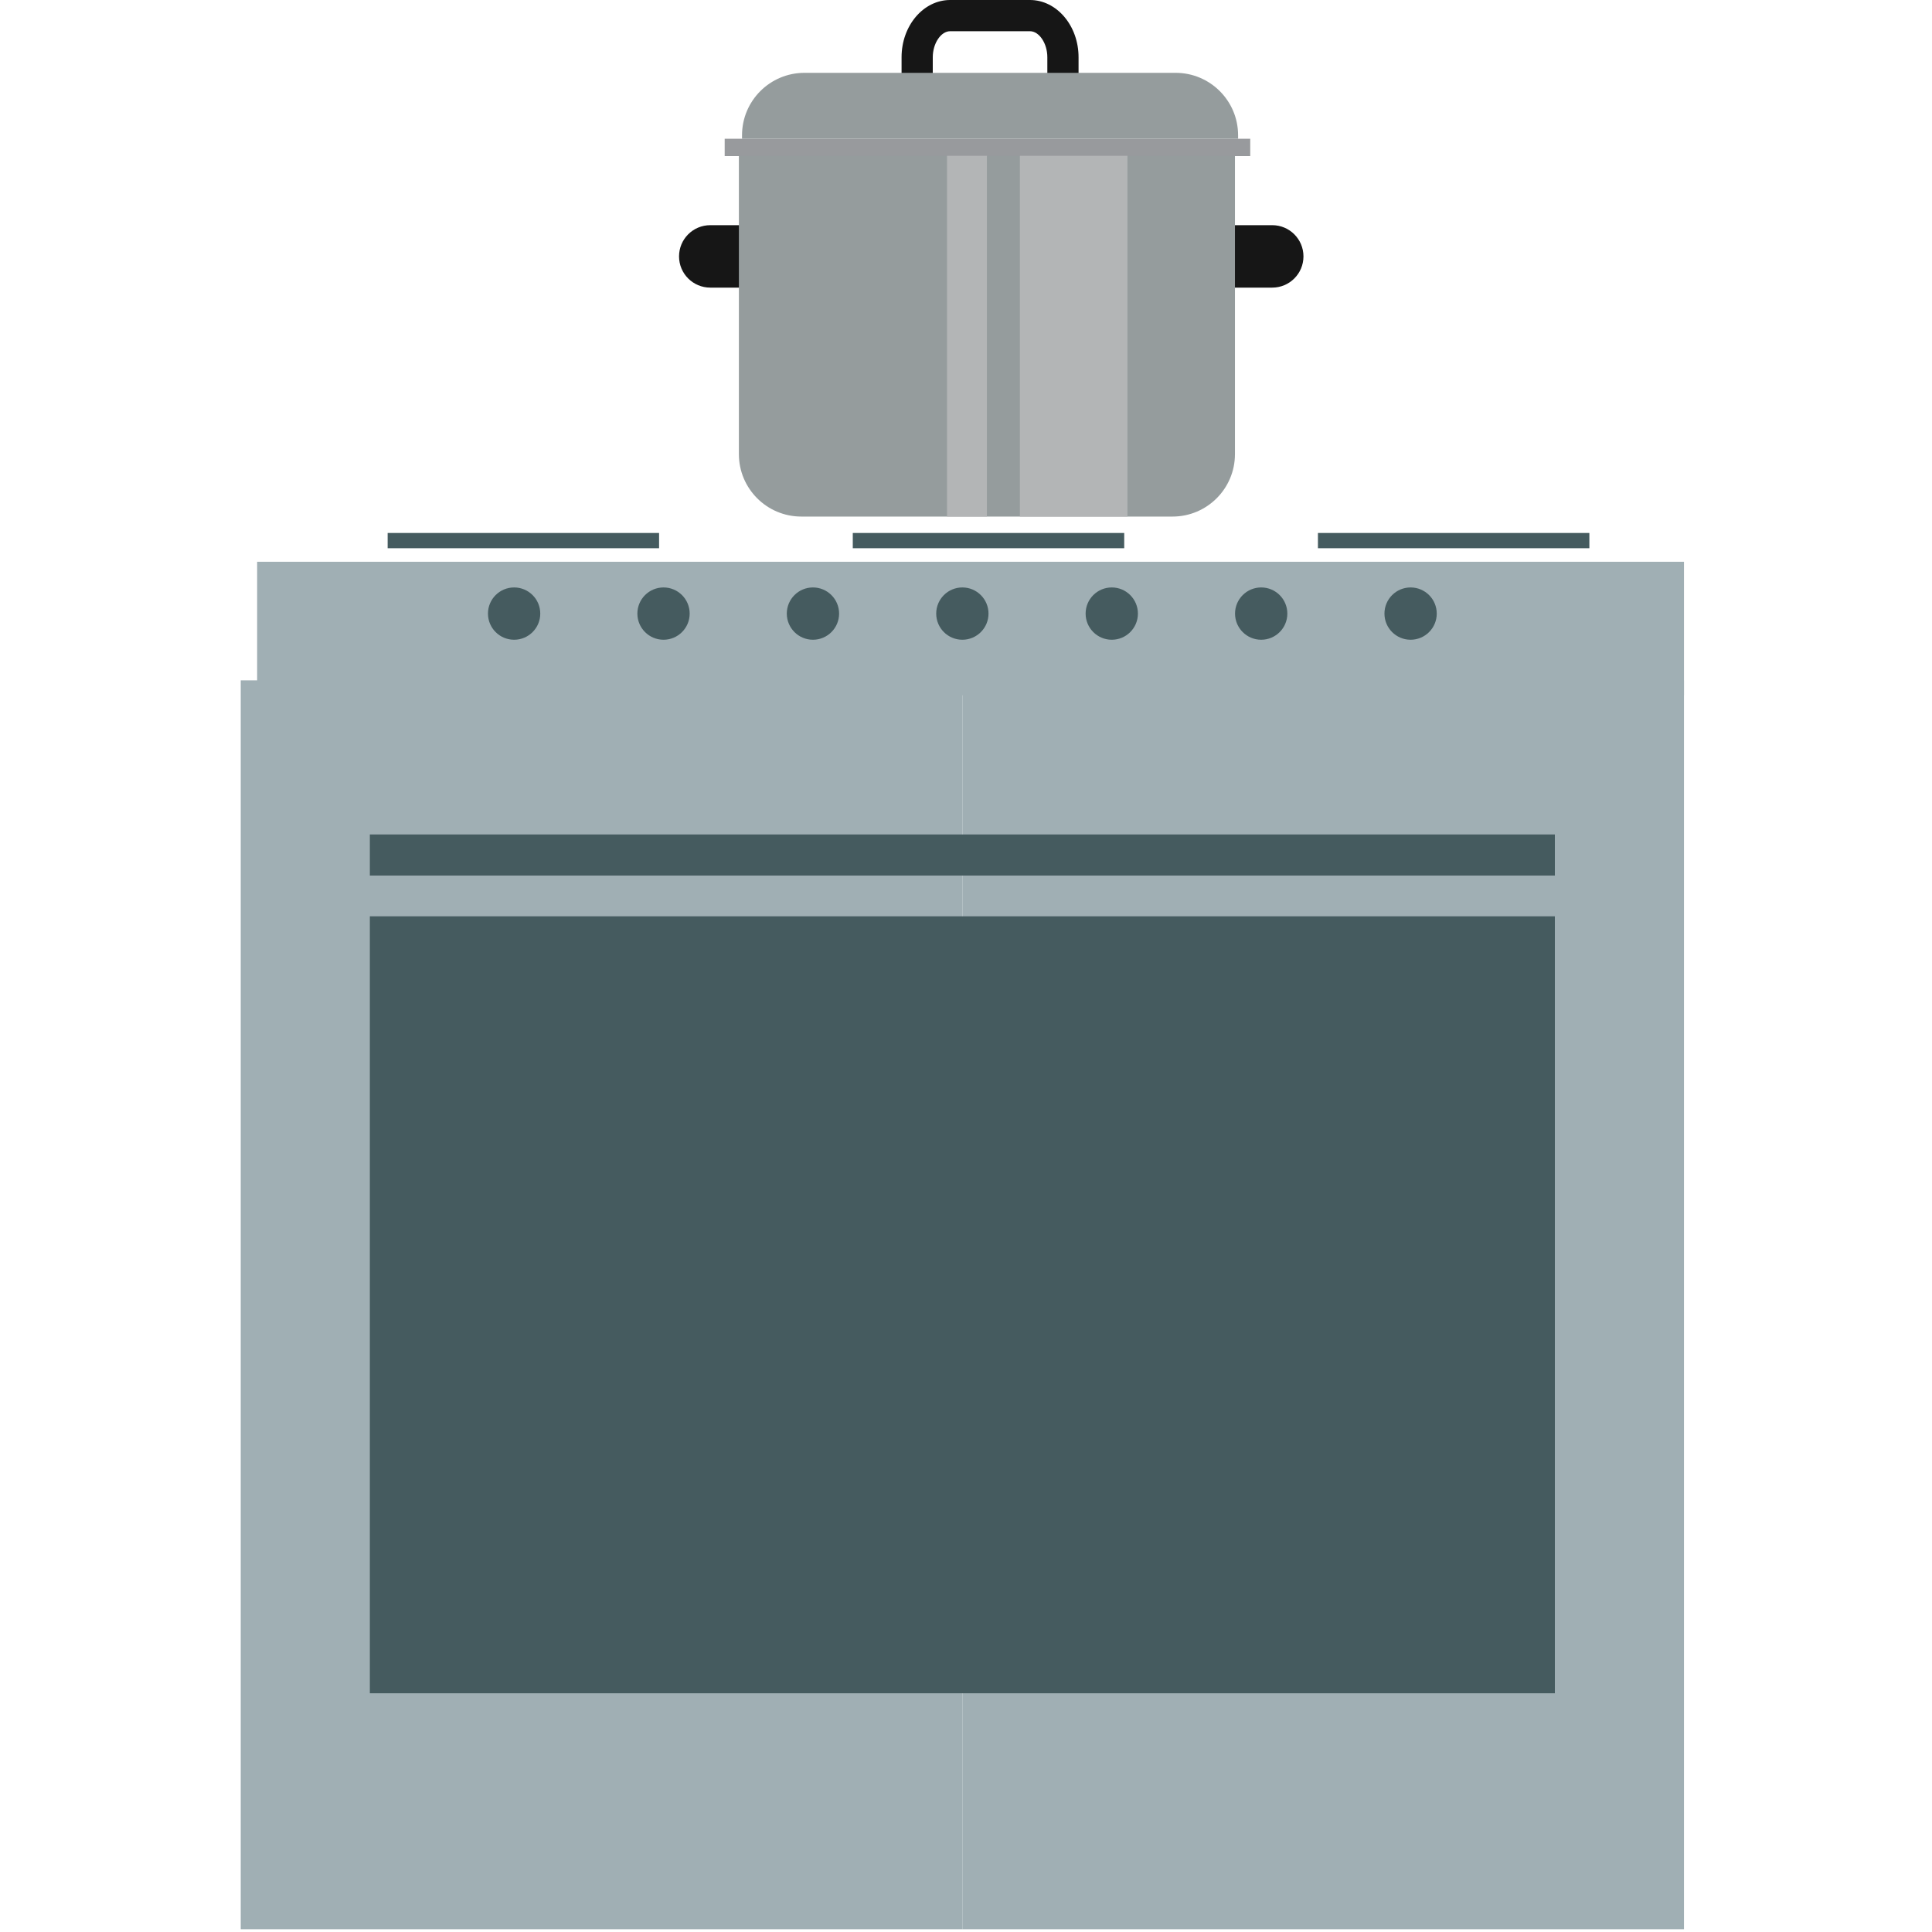 <?xml version="1.0" encoding="iso-8859-1"?>
<!-- Generator: Adobe Illustrator 19.0.0, SVG Export Plug-In . SVG Version: 6.00 Build 0)  -->
<svg version="1.1" id="Calque_1" xmlns="http://www.w3.org/2000/svg" xmlns:xlink="http://www.w3.org/1999/xlink" x="0px" y="0px"
	 viewBox="0 0 200 200" style="enable-background:new 0 0 200 200;" xml:space="preserve">
<g id="XMLID_1_">
	<g id="XMLID_2_">
		<g id="XMLID_3_">
			<rect id="XMLID_23_" x="24.921" y="70.431" style="fill:#A0AFB4;" width="74.702" height="129.281"/>
			<rect id="XMLID_22_" x="99.623" y="70.431" style="fill:#A0AFB4;" width="74.702" height="129.281"/>
		</g>
		<rect id="XMLID_21_" x="26.619" y="58.154" style="fill:#A0AFB4;" width="147.707" height="13.824"/>
		<g id="XMLID_4_">
			<circle id="XMLID_20_" style="fill:#455B5F;" cx="146.025" cy="63.519" r="2.707"/>
			<circle id="XMLID_19_" style="fill:#455B5F;" cx="130.558" cy="63.519" r="2.707"/>
			<circle id="XMLID_18_" style="fill:#455B5F;" cx="115.09" cy="63.519" r="2.707"/>
			<circle id="XMLID_17_" style="fill:#455B5F;" cx="99.623" cy="63.519" r="2.707"/>
			<circle id="XMLID_16_" style="fill:#455B5F;" cx="84.156" cy="63.519" r="2.707"/>
			<circle id="XMLID_15_" style="fill:#455B5F;" cx="68.688" cy="63.519" r="2.707"/>
			<circle id="XMLID_14_" style="fill:#455B5F;" cx="53.221" cy="63.519" r="2.707"/>
		</g>
		<rect id="XMLID_13_" x="88.28" y="55.173" style="fill:#455B5F;" width="28.099" height="1.579"/>
		<g id="XMLID_5_">
			<rect id="XMLID_12_" x="136.432" y="55.173" style="fill:#455B5F;" width="28.099" height="1.579"/>
			<rect id="XMLID_11_" x="40.129" y="55.173" style="fill:#455B5F;" width="28.099" height="1.579"/>
		</g>
		<rect id="XMLID_10_" x="38.287" y="94.856" style="fill:#455B5F;" width="122.672" height="80.431"/>
		<rect id="XMLID_9_" x="38.287" y="86.382" style="fill:#455B5F;" width="122.672" height="4.254"/>
	</g>
	<g id="XMLID_6_">
		<g id="XMLID_7_">
			<g id="XMLID_8_">
				<rect id="XMLID_24_" x="75.019" y="14.364" style="fill:#989A9D;" width="54.406" height="1.796"/>
				<g id="XMLID_25_">
					<path id="XMLID_26_" style="fill:#161616;" d="M111.652,8.259h-3.232V5.925c0-1.435-0.842-2.694-1.802-2.694h-8.257
						c-0.959,0-1.801,1.259-1.801,2.694V7.9H93.33V5.925C93.33,2.658,95.587,0,98.362,0h8.257c2.776,0,5.033,2.658,5.033,5.925
						V8.259z"/>
				</g>
				<path id="XMLID_27_" style="fill:#959C9D;" d="M128.167,14.364v-0.36c0-3.569-2.894-6.464-6.464-6.464H83.278
					c-3.57,0-6.464,2.895-6.464,6.464v0.36"/>
			</g>
			<g id="XMLID_28_">
				<path id="XMLID_29_" style="fill:#161616;" d="M134.934,26.542c0,1.785-1.446,3.232-3.232,3.232h-6.463
					c-1.786,0-3.232-1.447-3.232-3.232l0,0c0-1.785,1.446-3.232,3.232-3.232h6.463C133.488,23.31,134.934,24.757,134.934,26.542
					L134.934,26.542z"/>
				<path id="XMLID_30_" style="fill:#161616;" d="M83.222,26.542c0,1.785-1.447,3.232-3.232,3.232h-6.464
					c-1.785,0-3.232-1.447-3.232-3.232l0,0c0-1.785,1.447-3.232,3.232-3.232h6.464C81.775,23.31,83.222,24.757,83.222,26.542
					L83.222,26.542z"/>
				<path id="XMLID_31_" style="fill:#959C9D;" d="M127.842,16.128v30.883c0,3.57-2.894,6.464-6.464,6.464H82.953
					c-3.57,0-6.464-2.894-6.464-6.464V16.128"/>
				<g id="XMLID_32_">
					<rect id="XMLID_33_" x="105.578" y="16.128" style="fill:#B3B5B6;" width="11.133" height="37.347"/>
					<rect id="XMLID_34_" x="98.036" y="16.128" style="fill:#B3B5B6;" width="4.13" height="37.347"/>
				</g>
			</g>
		</g>
	</g>
</g>
</svg>
